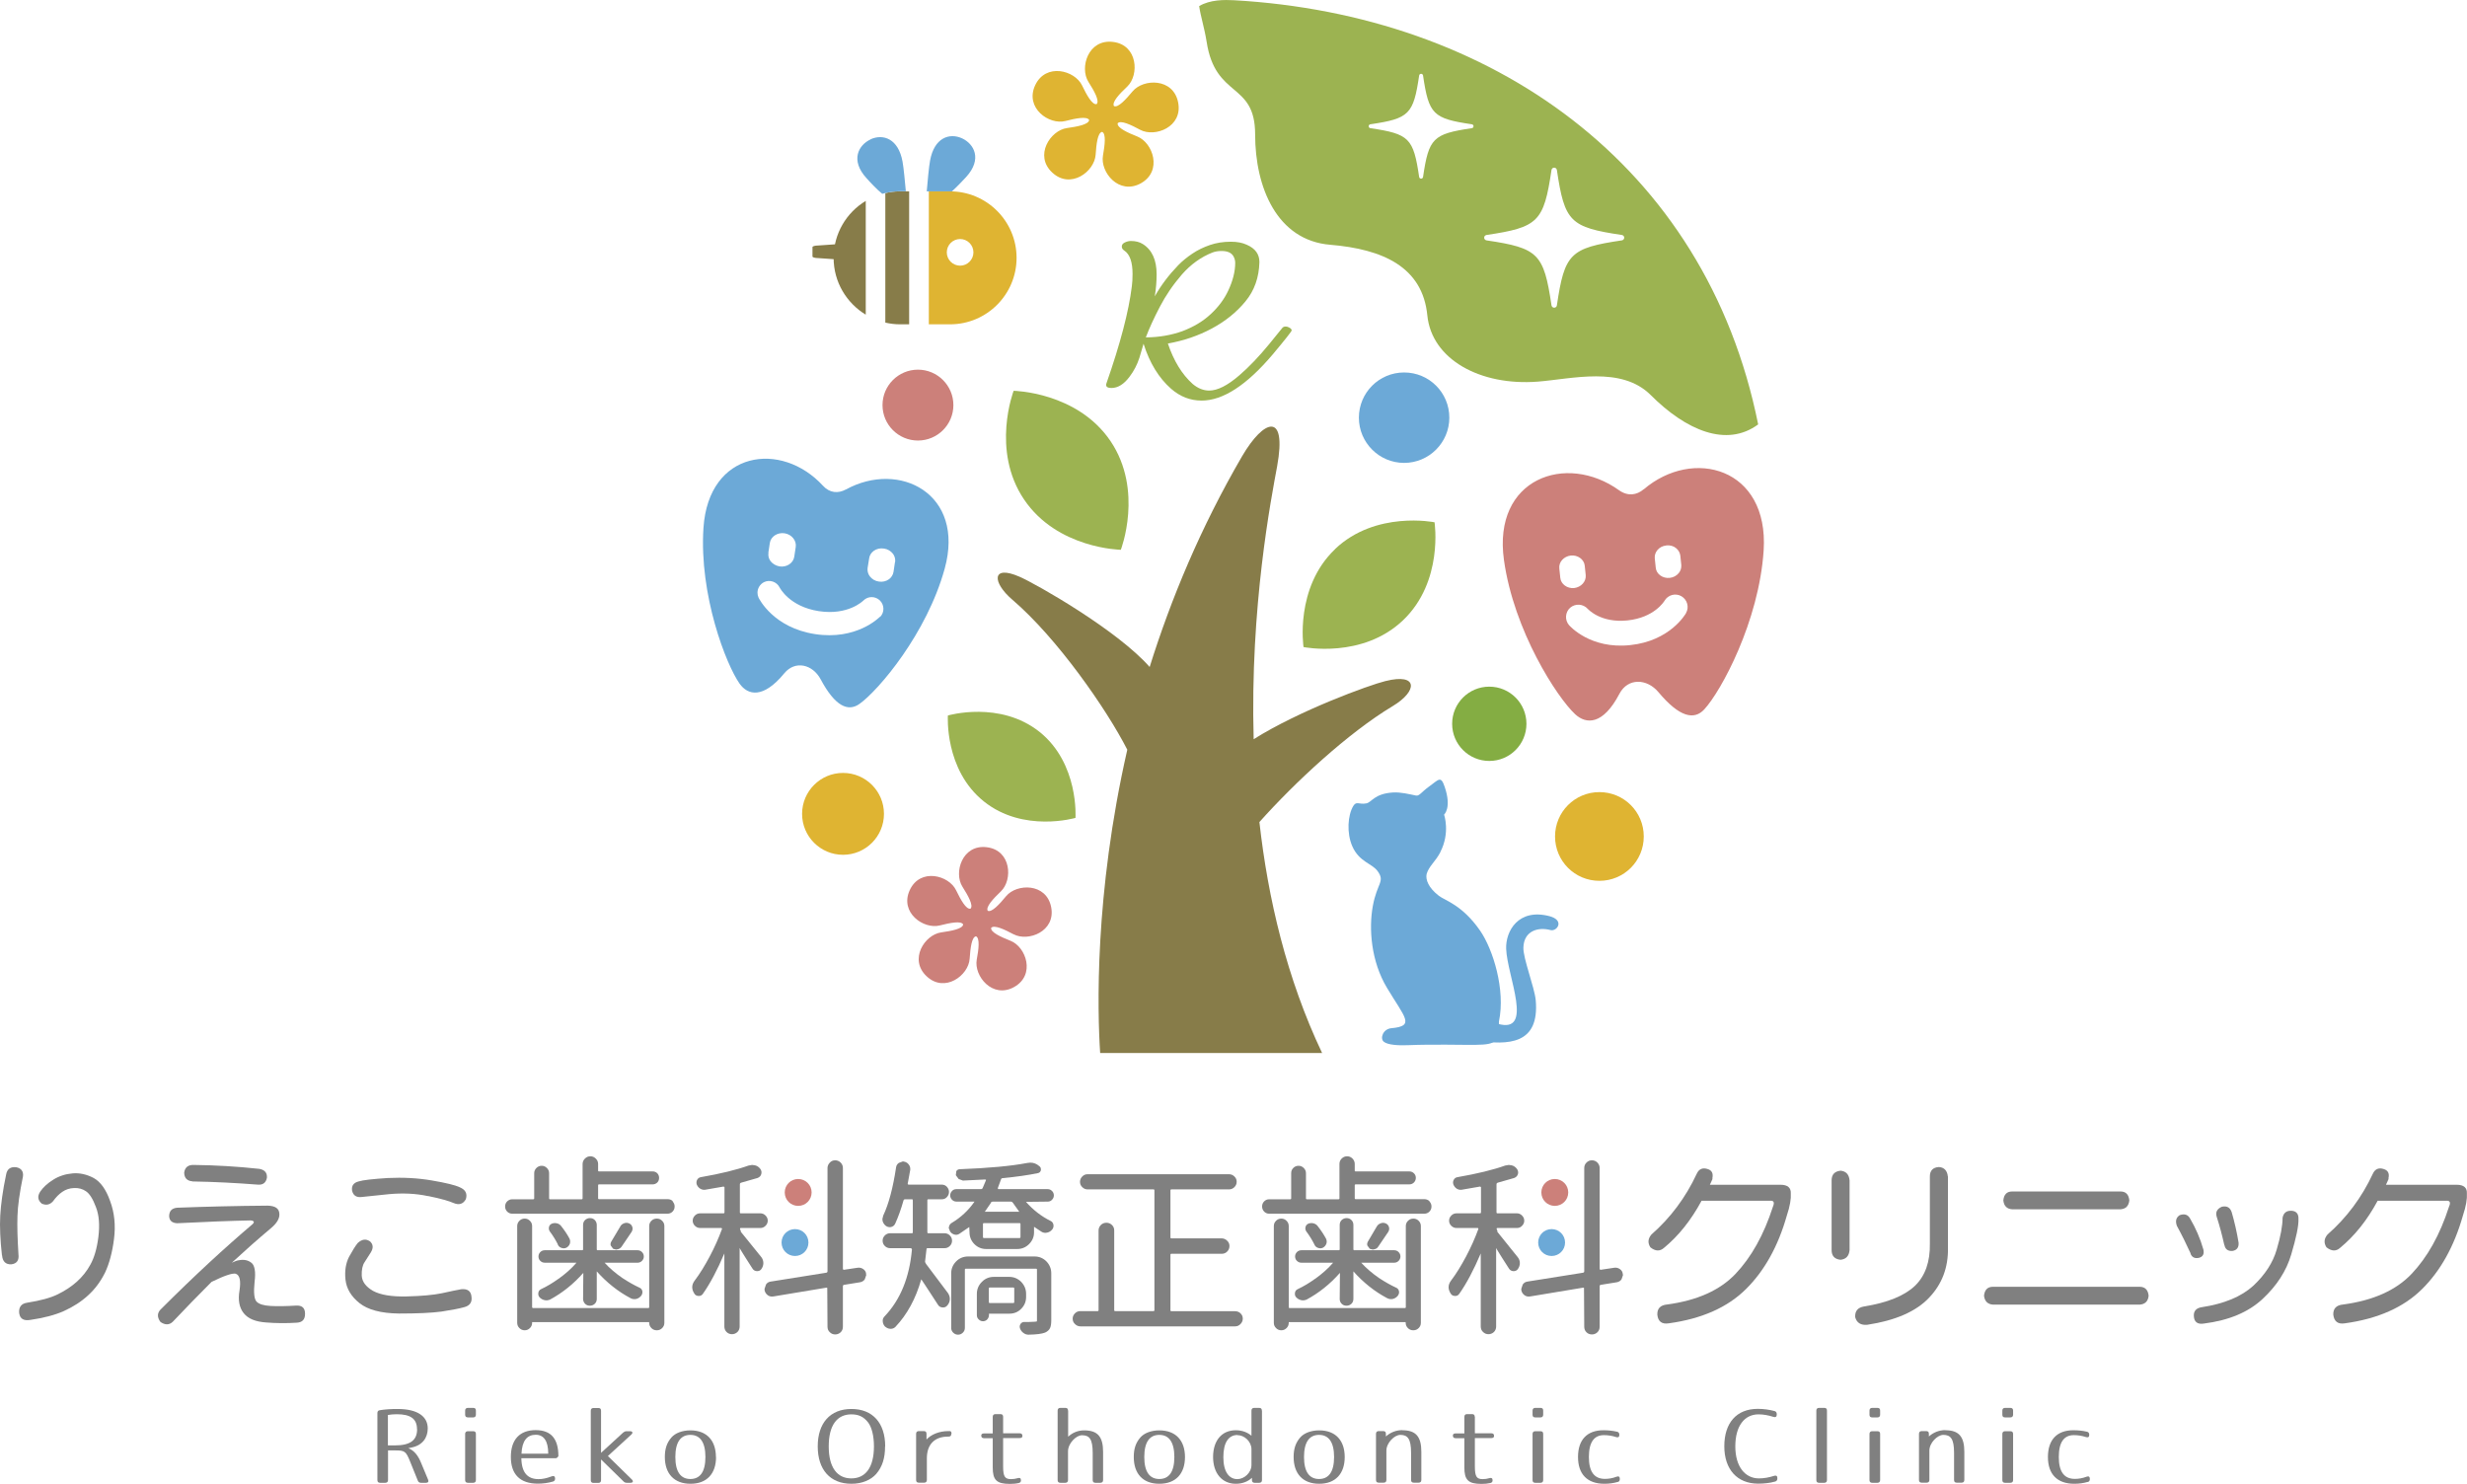 <?xml version="1.0" encoding="UTF-8"?><svg id="_レイヤー_2" xmlns="http://www.w3.org/2000/svg" viewBox="0 0 201.86 121.42"><defs><style>.cls-1{fill:#877c49;}.cls-2{fill:#84ad43;}.cls-3{fill:#9cb351;}.cls-4{fill:#cc807a;}.cls-5{fill:#dfb432;}.cls-6{fill:#6ca9d7;}.cls-7{fill:gray;}</style></defs><g id="_レイヤー_1-2"><g><g><path class="cls-7" d="m31.03,115.41c.45-.08.96-.11,1.5-.11,1.65,0,2.47.62,2.47,1.59,0,.75-.42,1.38-1.31,1.56l-.28.06c.5.19.81.64,1.02,1.14l.6,1.44c.06.15,0,.25-.17.25h-.41c-.13,0-.21-.05-.26-.17l-.63-1.56c-.35-.87-.45-.92-1.25-.92h-.56v2.43c0,.14-.08.22-.22.22h-.43c-.15,0-.22-.08-.22-.22v-5.48c0-.13.06-.22.17-.23Zm3.09,1.54c0-.86-.55-1.22-1.65-1.22-.25,0-.48.02-.73.06v2.49h.56c1.26,0,1.83-.41,1.83-1.33Z"/><path class="cls-7" d="m38.94,115.43v.34c0,.14-.08.22-.22.22h-.43c-.15,0-.23-.07-.23-.22v-.34c0-.14.08-.22.23-.22h.43c.15,0,.22.07.22.22Zm0,1.91v3.78c0,.14-.08.22-.22.22h-.43c-.15,0-.23-.08-.23-.22v-3.78c0-.14.08-.22.23-.22h.43c.15,0,.22.07.22.22Z"/><path class="cls-7" d="m45.24,121.24c-.41.12-.83.17-1.23.17-1.46,0-2.21-.76-2.21-2.19s.74-2.19,2.03-2.19,1.86.74,1.86,2.13c0,0-.09.17-.22.17h-2.81c.02,1.18.51,1.71,1.41,1.71.32,0,.66-.07,1.08-.23.16-.06.27,0,.27.17v.02c0,.13-.06.21-.18.24Zm-1.4-3.83c-.71,0-1.12.48-1.17,1.55h2.19c0-1.06-.38-1.55-1.02-1.55Z"/><path class="cls-7" d="m49.18,115.43v3.46l1.81-1.66c.09-.07.16-.11.29-.11h.27c.21,0,.26.13.11.27l-1.92,1.76,1.96,1.92c.15.14.09.27-.11.27h-.29c-.12,0-.2-.03-.28-.11l-1.84-1.8v1.7c0,.14-.08.22-.22.22h-.4c-.15,0-.22-.08-.22-.22v-5.69c0-.14.08-.22.22-.22h.4c.15,0,.22.07.22.22Z"/><path class="cls-7" d="m58.59,119.23c0,1.36-.75,2.19-2.09,2.19s-2.1-.83-2.1-2.19c0-.67.16-1.17.55-1.61.3-.34.86-.57,1.54-.57,1.34,0,2.09.83,2.09,2.19Zm-3.33,0c0,1.23.45,1.8,1.23,1.8s1.23-.57,1.23-1.8-.45-1.81-1.23-1.81-1.23.57-1.23,1.81Z"/><path class="cls-7" d="m72.42,118.36c0,.96-.22,1.66-.72,2.25-.44.5-1.16.81-2.03.81-1.75,0-2.76-1.16-2.76-3.06s1.01-3.06,2.76-3.06,2.76,1.16,2.76,3.06Zm-4.61,0c0,1.74.7,2.62,1.85,2.62s1.85-.88,1.85-2.62c0-.86-.18-1.56-.47-1.95-.38-.49-.8-.67-1.38-.67-1.16,0-1.85.88-1.85,2.62Z"/><path class="cls-7" d="m77.84,117.34h0c0,.15-.08.22-.22.22h-.05c-1.07,0-1.73.61-1.73,1.78v1.77c0,.14-.08.22-.22.22h-.44c-.15,0-.22-.08-.22-.22v-3.78c0-.14.08-.22.22-.22h.41c.15,0,.22.07.22.22v.47c.37-.41,1.04-.69,1.77-.69h.14c.08,0,.14.07.14.22Z"/><path class="cls-7" d="m82.08,115.93v1.36h1.35c.15,0,.23.07.23.22,0,.11-.08.17-.23.17h-1.35v2.33c0,.86.17,1.03.66,1.03.19,0,.35-.03.54-.08.16-.05.26,0,.26.18,0,.12-.06.19-.19.22-.21.05-.47.07-.72.07-1.1,0-1.4-.33-1.4-1.35v-2.39h-.72c-.15,0-.22-.08-.22-.22,0-.11.08-.17.22-.17h.72v-1.36c0-.14.08-.22.22-.22h.41c.15,0,.22.08.22.22Z"/><path class="cls-7" d="m87.4,115.43v2.14c.34-.32.79-.52,1.31-.52,1.11,0,1.55.52,1.55,1.77v2.3c0,.14-.08.22-.23.22h-.4c-.15,0-.22-.08-.22-.22v-2.2c0-1.17-.27-1.47-.88-1.47-.48,0-1.14.67-1.14,1.31v2.36c0,.14-.08.22-.22.22h-.41c-.15,0-.22-.08-.22-.22v-5.69c0-.14.08-.22.22-.22h.41c.15,0,.22.07.22.22Z"/><path class="cls-7" d="m96.96,119.23c0,1.36-.75,2.19-2.1,2.19s-2.09-.83-2.09-2.19c0-.67.16-1.17.55-1.61.3-.34.86-.57,1.54-.57,1.35,0,2.1.83,2.1,2.19Zm-3.33,0c0,1.23.45,1.8,1.23,1.8s1.23-.57,1.23-1.8-.45-1.81-1.23-1.81-1.23.57-1.23,1.81Z"/><path class="cls-7" d="m103.26,115.43v5.69c0,.14-.08.22-.22.22h-.38c-.15,0-.22-.08-.22-.22v-.19c-.32.31-.79.49-1.32.49-1.13,0-1.86-.87-1.86-2.19s.69-2.19,1.86-2.19c.52,0,.97.18,1.28.45v-2.06c0-.14.08-.22.22-.22h.41c.15,0,.22.07.22.22Zm-2.01,2c-.71,0-1.15.6-1.15,1.81s.47,1.8,1.15,1.8c.55,0,1.15-.52,1.15-1.16v-1.28c0-.64-.58-1.16-1.15-1.16Z"/><path class="cls-7" d="m110.03,119.23c0,1.36-.75,2.19-2.09,2.19s-2.09-.83-2.09-2.19c0-.67.16-1.17.55-1.61.3-.34.86-.57,1.54-.57,1.35,0,2.09.83,2.09,2.19Zm-3.33,0c0,1.23.45,1.8,1.23,1.8s1.23-.57,1.23-1.8-.45-1.81-1.23-1.81-1.23.57-1.23,1.81Z"/><path class="cls-7" d="m114.75,117.04c1.11,0,1.55.53,1.55,1.77v2.3c0,.14-.08.22-.22.22h-.4c-.15,0-.22-.08-.22-.22v-2.22c0-1.15-.28-1.47-.88-1.47-.48,0-1.14.65-1.14,1.29v2.4c0,.14-.08.22-.22.22h-.41c-.15,0-.22-.08-.22-.22v-3.78c0-.14.08-.22.22-.22h.37c.15,0,.22.07.22.22v.22c.35-.32.82-.52,1.35-.52Z"/><path class="cls-7" d="m120.68,115.93v1.36h1.35c.15,0,.22.07.22.22,0,.11-.08.17-.22.17h-1.35v2.33c0,.86.17,1.03.65,1.03.19,0,.36-.03.54-.08.16-.05.26,0,.26.18,0,.12-.06.19-.19.22-.22.05-.47.07-.72.07-1.09,0-1.4-.33-1.4-1.35v-2.39h-.72c-.15,0-.22-.08-.22-.22,0-.11.08-.17.22-.17h.72v-1.36c0-.14.08-.22.22-.22h.41c.15,0,.22.08.22.22Z"/><path class="cls-7" d="m126.27,115.43v.34c0,.14-.08.22-.22.22h-.43c-.15,0-.22-.07-.22-.22v-.34c0-.14.08-.22.22-.22h.43c.15,0,.22.07.22.22Zm0,1.91v3.78c0,.14-.08.22-.22.22h-.43c-.15,0-.22-.08-.22-.22v-3.78c0-.14.08-.22.22-.22h.43c.15,0,.22.07.22.22Z"/><path class="cls-7" d="m132.37,121.27c-.34.1-.72.15-1.09.15-1.41,0-2.16-.79-2.16-2.19s.73-2.19,2.08-2.19c.39,0,.77.04,1.11.12.13.02.19.12.19.24v.03c0,.17-.1.22-.26.17-.34-.11-.66-.16-1-.16-.8,0-1.23.57-1.23,1.79s.45,1.79,1.31,1.79c.32,0,.62-.05.96-.18.16-.06.26,0,.26.17v.03c0,.13-.06.21-.18.24Z"/><path class="cls-7" d="m145.24,121.24c-.42.12-.9.17-1.38.17-1.71,0-2.77-1.16-2.77-3.06s.99-3.06,2.74-3.06c.48,0,.96.07,1.37.18.12.03.18.12.18.24v.06c0,.17-.1.23-.26.18-.44-.14-.84-.21-1.23-.21-1.15,0-1.9.95-1.9,2.62s.81,2.62,1.93,2.62c.41,0,.81-.07,1.25-.21.15-.05.26,0,.26.17v.05c0,.13-.06.22-.19.25Z"/><path class="cls-7" d="m149.49,115.43v5.69c0,.14-.08.22-.22.22h-.43c-.15,0-.22-.08-.22-.22v-5.69c0-.14.08-.22.22-.22h.43c.15,0,.22.07.22.22Z"/><path class="cls-7" d="m153.84,115.43v.34c0,.14-.08.22-.22.22h-.43c-.15,0-.22-.07-.22-.22v-.34c0-.14.08-.22.22-.22h.43c.15,0,.22.07.22.22Zm0,1.91v3.78c0,.14-.08.22-.22.22h-.43c-.15,0-.22-.08-.22-.22v-3.78c0-.14.08-.22.22-.22h.43c.15,0,.22.07.22.22Z"/><path class="cls-7" d="m159.18,117.04c1.11,0,1.55.53,1.55,1.77v2.3c0,.14-.08.22-.22.22h-.4c-.15,0-.22-.08-.22-.22v-2.22c0-1.15-.28-1.47-.88-1.47-.48,0-1.14.65-1.14,1.29v2.4c0,.14-.08.22-.22.22h-.41c-.15,0-.22-.08-.22-.22v-3.78c0-.14.08-.22.22-.22h.37c.15,0,.22.07.22.22v.22c.35-.32.82-.52,1.35-.52Z"/><path class="cls-7" d="m164.72,115.43v.34c0,.14-.08.22-.23.22h-.43c-.15,0-.22-.07-.22-.22v-.34c0-.14.08-.22.22-.22h.43c.15,0,.23.07.23.22Zm0,1.91v3.78c0,.14-.08.22-.23.22h-.43c-.15,0-.22-.08-.22-.22v-3.78c0-.14.08-.22.22-.22h.43c.15,0,.23.07.23.22Z"/><path class="cls-7" d="m170.82,121.27c-.34.1-.72.15-1.09.15-1.41,0-2.16-.79-2.16-2.19s.73-2.19,2.08-2.19c.39,0,.78.04,1.11.12.13.02.19.12.19.24v.03c0,.17-.1.22-.26.17-.35-.11-.65-.16-1-.16-.8,0-1.23.57-1.23,1.79s.45,1.79,1.31,1.79c.32,0,.62-.05.97-.18.16-.06.26,0,.26.17v.03c0,.13-.06.21-.18.24Z"/></g><g><path class="cls-7" d="m.16,102.73c-.14-1.25-.19-2.34-.14-3.25.05-.9.2-2.03.48-3.36.08-.46.36-.66.84-.6.4.08.59.34.54.74-.28,1.36-.43,2.45-.45,3.25-.03.81,0,1.84.08,3.13.06.48-.12.76-.57.82-.46.03-.73-.22-.77-.73Zm1.41,4.74c-.05-.51.17-.8.67-.87,1.07-.17,1.89-.39,2.48-.68.57-.28,1.1-.62,1.55-1.02.45-.4.84-.88,1.13-1.42.31-.56.53-1.3.65-2.26.12-.96.06-1.78-.2-2.44-.25-.68-.53-1.11-.82-1.3-.28-.19-.6-.28-.97-.26-.37.01-.68.12-.96.31-.28.19-.53.45-.76.77-.26.29-.57.36-.93.19-.32-.28-.37-.6-.11-.99.25-.36.6-.68,1.07-.97.46-.29.99-.46,1.58-.51.57-.05,1.14.08,1.7.37.57.31,1.02.93,1.36,1.89.36.96.46,2,.32,3.1-.14,1.11-.39,2.03-.73,2.75-.36.73-.82,1.35-1.38,1.86-.57.53-1.22.94-1.98,1.29-.76.34-1.67.57-2.75.73-.54.09-.84-.08-.91-.51Z"/><path class="cls-7" d="m13.2,107.1c2.72-2.72,5.21-5.01,7.46-6.92.18-.17.14-.28-.15-.31-1.6.03-3.61.11-6.01.23-.43-.02-.65-.22-.66-.6.02-.42.23-.63.66-.67,2.38-.09,4.86-.15,7.4-.17.63.02.94.23.96.67.03.39-.22.79-.73,1.21-1.05.88-2.1,1.81-3.16,2.79.25-.11.43-.19.57-.2.39-.08.73-.02,1.01.19.29.2.39.74.28,1.59-.09.87-.03,1.41.17,1.61.2.2.57.32,1.15.35.56.03,1.25.02,2.07-.03.5-.03.74.19.74.67s-.23.71-.7.73c-.8.05-1.64.05-2.49-.02-.87-.06-1.47-.31-1.83-.76-.36-.45-.48-1.07-.34-1.87.12-.79.02-1.25-.32-1.36-.26-.06-.91.15-1.97.67-1.05,1.05-2.11,2.14-3.17,3.26-.29.28-.63.28-1.01.02-.29-.39-.28-.76.06-1.07Zm2.55-10.43c-.43-.03-.67-.26-.68-.71.06-.43.32-.65.8-.63,1.73.02,3.51.12,5.35.32.45.08.65.33.62.73-.08.42-.34.6-.76.56-1.8-.14-3.57-.23-5.34-.26Z"/><path class="cls-7" d="m30.25,101.56c.29.25.32.56.09.93-.17.26-.34.54-.51.8-.17.25-.25.63-.23,1.11.03.49.34.9.93,1.24.59.32,1.5.48,2.74.45,1.24-.03,2.2-.12,2.88-.26.66-.15,1.21-.26,1.59-.33.53-.05.8.16.84.62.06.45-.14.73-.6.85-.42.12-1.04.23-1.86.36-.84.11-1.98.16-3.47.16-1.49-.02-2.55-.31-3.23-.85-.68-.54-1.07-1.18-1.15-1.92-.08-.73.03-1.36.29-1.87.28-.51.51-.88.71-1.13.34-.31.66-.36.98-.15Zm4.77-3.68c-1.02-.22-2.09-.26-3.19-.16-1.1.11-1.84.19-2.21.23-.45.06-.71-.11-.81-.51-.06-.4.11-.65.53-.76.34-.11,1.15-.2,2.38-.28,1.25-.06,2.46,0,3.62.2,1.18.2,1.92.39,2.24.54.5.2.68.52.54.99-.22.4-.56.51-1.02.31-.36-.16-1.05-.36-2.09-.57Z"/><path class="cls-7" d="m55.06,98.3c-.11-.11-.26-.17-.42-.17h-5.61c-.07,0-.09-.02-.09-.09v-1.03c0-.07.02-.09.09-.09h4.37c.15,0,.27-.05.38-.15.1-.1.15-.23.15-.38s-.05-.28-.15-.38c-.1-.1-.23-.15-.38-.15h-4.4s-.06-.01-.06-.06v-.55c0-.17-.06-.31-.19-.44-.12-.12-.27-.19-.44-.19s-.32.06-.45.19c-.12.12-.19.27-.19.44v2.8c0,.07-.02.09-.09.09h-2.56c-.07,0-.09-.02-.09-.09v-2.04c0-.17-.06-.31-.18-.43-.12-.12-.26-.18-.43-.18s-.31.06-.43.18-.18.26-.18.43v2.04c0,.07-.02.09-.09.09h-1.71c-.16,0-.29.06-.41.17-.11.11-.17.25-.17.42s.06.3.17.42c.11.11.25.17.41.17h12.7c.17,0,.31-.06.42-.17.11-.11.17-.25.17-.42s-.06-.3-.17-.42Zm-1.32,1.42c-.17,0-.32.06-.44.18-.12.12-.18.26-.18.43v6.62c0,.07-.02.09-.09.09h-9.4c-.06,0-.09-.02-.09-.09v-6.62c0-.17-.06-.31-.18-.43-.12-.12-.26-.18-.43-.18s-.31.06-.43.18c-.12.12-.18.26-.18.43v7.92c0,.17.06.31.18.43.12.12.26.18.43.18s.31-.06.43-.18c.12-.12.18-.26.18-.43v-.06h9.57s.01.06.01.06c0,.17.06.31.18.43.12.12.26.18.44.18s.32-.06.44-.18c.12-.12.18-.26.18-.43v-7.92c0-.17-.06-.31-.18-.43-.12-.12-.26-.18-.44-.18Zm-8.05,4.93c-.47.34-.94.62-1.41.84-.13.06-.21.16-.23.3-.02.13,0,.25.09.36.11.12.24.2.4.24s.31.02.46-.04c1.02-.55,1.93-1.28,2.73-2.19l-.02,2.13c0,.16.06.29.16.4.11.11.24.16.4.16s.29-.06.4-.16c.11-.11.16-.24.16-.4v-2.25c.81.91,1.75,1.66,2.78,2.2.16.08.32.09.47.05.15-.04.28-.13.38-.25.09-.12.12-.24.1-.38-.03-.14-.11-.24-.24-.29-.45-.21-.91-.47-1.38-.78-.57-.39-1.06-.81-1.47-1.26h2.7c.14,0,.26-.05.36-.15.1-.1.15-.22.15-.36s-.05-.26-.15-.36c-.1-.1-.22-.15-.36-.15h-3.25c-.07,0-.09-.02-.09-.09v-1.98c0-.16-.06-.29-.16-.4-.11-.11-.24-.16-.4-.16s-.29.06-.4.16c-.11.11-.16.24-.16.4v1.98c0,.07-.02.09-.09.09h-3.04c-.15,0-.27.05-.37.15-.1.1-.15.22-.15.36s.05.27.15.36c.1.1.22.15.37.15h2.59c-.4.47-.9.91-1.47,1.32Zm-.05-2.8c.07.14.17.23.31.27.14.05.27.04.4-.02.14-.08.23-.19.28-.33.04-.14.03-.28-.03-.41-.19-.36-.43-.71-.7-1.05-.09-.11-.21-.18-.36-.21-.14-.03-.28-.01-.4.04-.12.06-.2.15-.22.28-.03.12,0,.24.06.34h0c.27.36.49.72.67,1.08Zm4.79.4l.12-.02c.13-.03.24-.11.31-.21,0,0,.82-1.21.82-1.21.05-.08.08-.17.08-.26,0-.04,0-.09-.02-.14-.04-.14-.13-.24-.27-.3-.14-.06-.28-.06-.42,0-.14.05-.25.15-.31.28l-.71,1.19c-.07.11-.09.22-.06.34l.2.27s.26.07.26.07Z"/><path class="cls-7" d="m75.76,103.39c-.06-.07-.08-.14-.06-.22,0,0,.11-.94.11-.94,0-.07.04-.09.1-.09h1.38c.17,0,.31-.06.43-.18.12-.12.18-.26.18-.43s-.06-.31-.18-.43c-.12-.12-.26-.18-.43-.18h-1.32c-.06,0-.09-.02-.09-.09v-2.6c0-.07.02-.09.09-.09h1.09c.17,0,.31-.06.42-.18.11-.12.17-.26.17-.42s-.06-.3-.17-.42c-.11-.12-.26-.18-.42-.18h-2.73c-.05-.03-.06-.04-.06-.06,0,0,.21-1.15.21-1.15,0-.03,0-.06,0-.09,0-.12-.04-.24-.12-.34-.09-.13-.22-.21-.38-.24,0,0-.1-.02-.1-.02l-.33.12c-.13.09-.21.21-.23.37-.25,1.67-.6,2.99-1.05,3.94,0,0-.07.28-.07.28l.02.18c.05.16.14.29.27.39.13.09.27.12.42.09.16-.04.27-.13.34-.28.25-.55.48-1.19.68-1.9.02-.06.06-.09.14-.09h.53c.07,0,.09.02.09.09v2.6c0,.07-.02.09-.09.09h-1.77c-.17,0-.31.06-.43.18-.12.12-.18.26-.18.43s.06.31.18.43c.12.12.26.18.43.18h1.72s.07.09.07.09c-.2,2.3-.95,4.14-2.24,5.49-.11.11-.17.25-.15.41.01.16.07.3.18.42.13.11.27.18.43.19.16.01.31-.04.42-.15.97-1.02,1.68-2.33,2.12-3.9.02,0,1.36,2.07,1.36,2.07.08.14.21.22.37.23.17.02.31-.04.41-.17.13-.15.2-.33.2-.52,0-.17-.05-.33-.15-.48,0,0-1.82-2.42-1.82-2.42Zm10.22-3.47c-.77-.38-1.45-.91-2.03-1.57l1.78-.02c.14,0,.26-.05.35-.15.1-.1.15-.22.15-.36s-.05-.26-.15-.36c-.1-.1-.22-.15-.35-.15h-4.05s-.04-.07-.04-.07l.26-.71c.02-.08.07-.12.14-.12,1.15-.11,2.12-.25,2.88-.41.13-.02.22-.11.25-.24,0-.03,0-.06,0-.08,0-.1-.04-.19-.13-.25-.21-.19-.46-.29-.74-.29l-.26.03c-1.3.25-3.15.42-5.51.51-.12,0-.22.06-.28.16l-.04.33s.23.31.23.31l.35.13s1.83-.09,1.83-.09c.04.02.06.03.06.04,0,0,0,0,0,.01,0,0-.27.64-.27.64-.03.07-.08.1-.15.1h-2.01c-.14,0-.26.05-.35.15-.1.1-.15.22-.15.36s.05.26.15.36c.1.1.22.15.36.15h1.48c-.5.73-1.13,1.3-1.86,1.74-.13.07-.2.18-.23.32,0,0-.02.1-.02.1l.11.28c.07.12.19.2.33.25.15.05.29.03.42-.05,0,0,.82-.56.82-.56l.02.43c0,.38.14.71.4.97.27.27.6.4.97.4h2.53c.38,0,.71-.14.97-.4.27-.27.41-.59.41-.97v-.45s.6.4.6.4c.14.09.3.12.46.08.16-.03.3-.11.42-.25.09-.11.13-.23.11-.38-.02-.15-.1-.26-.23-.33Zm-4.92-1.48c.04-.07.1-.11.18-.11h1.46c.07,0,.13.03.18.1h0s.52.73.52.73h-2.82s.49-.71.49-.71Zm2.44,2.78c0,.07-.02.09-.09.09h-2.89c-.07,0-.09-.02-.09-.09v-1.04c0-.07.02-.09.09-.09h2.89c.07,0,.09.02.09.09v1.04Zm1.14,1.6h-5.43c-.38,0-.71.14-.97.4-.27.27-.41.6-.41.98v4.46c0,.15.05.28.16.39.11.11.24.17.4.17s.29-.06.4-.17c.11-.11.16-.24.16-.39v-4.75c0-.07.02-.09.09-.09h5.72c.07,0,.09.02.09.09v4.13c0,.07-.01.09-.02.1l-.16.02s-.48.02-.48.02h-.38c-.13,0-.24.06-.31.17-.07.11-.08.23-.04.35.05.15.15.28.27.37.13.1.27.15.42.15.66-.01,1.1-.07,1.36-.17.2-.09.33-.21.41-.37.07-.15.1-.37.1-.64v-3.84c0-.38-.14-.71-.4-.98-.27-.27-.6-.4-.97-.4Zm-.68,3.3v-.24c0-.38-.14-.71-.4-.98-.27-.27-.6-.41-.97-.41h-1.28c-.38,0-.71.14-.97.41-.27.27-.41.6-.41.98v1.74c0,.14.05.26.15.35.1.1.22.15.35.15s.26-.05.35-.15c.09-.1.14-.22.14-.35v-.12h1.67c.38,0,.71-.13.97-.4.27-.27.4-.6.4-.98Zm-.97.42c0,.07-.02.09-.09.09h-1.9c-.07,0-.09-.02-.09-.09v-1.09c0-.07.02-.09.09-.09h1.9c.07,0,.09.02.09.09v1.09Z"/><path class="cls-7" d="m101.51,107.48c-.12-.12-.27-.18-.45-.18h-5.2c-.06,0-.09-.02-.09-.09v-4.52c0-.07.02-.09.09-.09h4.11c.17,0,.32-.06.44-.18.12-.12.19-.27.19-.45s-.06-.32-.19-.44c-.12-.12-.27-.19-.44-.19h-4.11c-.06,0-.09-.02-.09-.09v-3.83c0-.06.02-.09.09-.09h4.7c.17,0,.32-.06.44-.18.12-.12.19-.26.19-.44s-.06-.32-.19-.44c-.12-.12-.27-.18-.44-.18h-11.57c-.17,0-.31.06-.43.18-.12.12-.19.27-.19.44s.06.32.19.44c.12.12.27.18.43.18h5.38c.07,0,.09.02.09.09v9.78c0,.07-.02.09-.09.09h-3.11c-.07,0-.09-.02-.09-.09v-6.51c0-.18-.06-.33-.19-.45-.12-.12-.28-.18-.45-.18s-.33.06-.45.18c-.12.12-.19.28-.19.45v6.51c0,.07-.02.09-.09.09h-1.39c-.18,0-.33.06-.45.18-.12.12-.19.27-.19.44s.06.32.19.44c.12.12.27.19.45.19h12.64c.18,0,.33-.06.45-.19.12-.12.19-.27.19-.44s-.06-.32-.19-.44Z"/><path class="cls-7" d="m116.97,98.3c-.11-.11-.26-.17-.42-.17h-5.61c-.07,0-.09-.02-.09-.09v-1.03c0-.07.02-.09.09-.09h4.37c.15,0,.28-.05.38-.15.1-.1.16-.23.16-.38s-.05-.28-.16-.38c-.1-.1-.23-.15-.38-.15h-4.4s-.06-.01-.06-.06v-.55c0-.17-.06-.31-.18-.44-.12-.12-.27-.19-.44-.19s-.32.06-.45.19c-.12.12-.18.27-.18.44v2.8c0,.07-.02.09-.09.09h-2.56c-.07,0-.09-.02-.09-.09v-2.04c0-.17-.06-.31-.18-.43-.12-.12-.26-.18-.43-.18s-.31.06-.43.18c-.12.12-.17.26-.17.43v2.04c0,.07-.02.09-.09.09h-1.71c-.16,0-.3.06-.41.17-.11.11-.17.25-.17.42s.06.3.17.42c.11.11.25.17.41.17h12.69c.17,0,.31-.06.42-.17.11-.11.17-.25.17-.42s-.06-.3-.17-.42Zm-1.32,1.42c-.17,0-.32.06-.44.18-.12.12-.18.26-.18.43v6.62c0,.07-.02.09-.09.09h-9.4c-.07,0-.09-.02-.09-.09v-6.62c0-.17-.06-.31-.18-.43-.12-.12-.26-.18-.43-.18s-.31.06-.43.18c-.12.12-.18.26-.18.43v7.92c0,.17.06.31.18.43.12.12.26.18.43.18s.31-.06.43-.18c.12-.12.18-.26.18-.43v-.06h9.56s.01.06.01.06c0,.17.06.31.18.43.12.12.26.18.44.18s.32-.06.44-.18c.12-.12.18-.26.18-.43v-7.92c0-.17-.06-.31-.18-.43-.12-.12-.26-.18-.44-.18Zm-8.05,4.93c-.47.34-.94.62-1.41.84-.13.06-.21.16-.23.3-.02.13,0,.26.09.36.11.12.24.2.4.24.15.04.31.02.46-.04,1.02-.55,1.93-1.28,2.73-2.19l-.02,2.13c0,.16.05.29.16.4.11.11.24.16.4.16s.29-.06.4-.16c.11-.11.16-.24.16-.4v-2.25c.81.91,1.75,1.66,2.78,2.2.16.08.31.09.47.05.15-.04.28-.13.38-.25.09-.12.13-.24.1-.38-.03-.14-.11-.24-.24-.29-.45-.21-.91-.47-1.38-.78-.57-.39-1.06-.81-1.47-1.26h2.7c.14,0,.26-.05.36-.15.1-.1.15-.22.15-.36s-.05-.26-.15-.36c-.1-.1-.22-.15-.36-.15h-3.25c-.07,0-.09-.02-.09-.09v-1.98c0-.16-.05-.29-.16-.4-.11-.11-.24-.16-.4-.16s-.29.06-.4.16c-.11.11-.16.24-.16.4v1.98c0,.07-.02.09-.09.09h-3.04c-.15,0-.27.05-.37.15-.1.1-.15.22-.15.36s.05.27.15.36c.1.1.22.15.37.15h2.59c-.4.47-.9.91-1.47,1.32Zm-.05-2.8c.07.14.17.23.31.27.14.05.27.04.39-.02.14-.08.23-.19.28-.33.05-.14.03-.28-.03-.41-.19-.35-.43-.71-.7-1.05-.09-.11-.21-.18-.36-.21-.14-.03-.28-.01-.4.04-.12.06-.19.15-.22.28-.03.12,0,.24.06.34h0c.27.36.49.72.67,1.08Zm4.79.4l.12-.02c.14-.03.24-.1.31-.21,0,0,.82-1.21.82-1.21.08-.13.1-.26.06-.4-.04-.14-.13-.24-.27-.3-.14-.06-.28-.06-.42,0-.14.05-.25.15-.32.28l-.7,1.19c-.07.11-.09.22-.06.34l.2.27.26.07Z"/><path class="cls-7" d="m140.13,96.46c-.08.17-.14.34-.22.49h5.77c.6,0,.88.25.85.73.03.4-.06,1.01-.33,1.81-.71,2.51-1.84,4.52-3.34,6-1.5,1.49-3.61,2.43-6.31,2.8-.56.09-.88-.14-.94-.7-.02-.51.25-.79.8-.84,2.45-.33,4.32-1.16,5.6-2.51,1.28-1.35,2.31-3.17,3.06-5.5.15-.36.06-.51-.25-.48h-5.59c-.87,1.61-1.9,2.89-3.08,3.86-.33.29-.7.28-1.11-.05-.23-.36-.2-.71.09-1.05,1.55-1.36,2.8-3.02,3.71-4.98.18-.39.49-.51.9-.37.34.11.46.36.37.77Z"/><path class="cls-7" d="m151.34,96.59v5.71c-.05.48-.28.74-.74.79-.48-.05-.73-.31-.73-.79v-5.71c0-.48.25-.74.74-.79.45.05.68.31.73.79Zm8.05-.31v5.83c.03,1.61-.48,2.97-1.55,4.09-1.07,1.13-2.76,1.86-5.05,2.21-.54.05-.87-.17-.99-.62-.03-.5.2-.79.73-.88,1.93-.31,3.31-.88,4.16-1.69.84-.81,1.25-1.97,1.22-3.47v-5.48c0-.48.25-.74.74-.77.43.03.68.29.73.77Z"/><path class="cls-7" d="m175.08,106.76h-12.01c-.43-.03-.68-.28-.73-.73.05-.48.29-.73.73-.73h12.01c.43,0,.68.25.73.73-.04.45-.29.7-.73.73Zm-1.58-7.8h-8.85c-.45-.03-.68-.28-.73-.73.05-.48.28-.73.73-.73h8.85c.45,0,.68.25.73.73-.05.45-.28.7-.73.73Z"/><path class="cls-7" d="m179.25,102.58c-.34-.74-.71-1.5-1.13-2.27-.14-.4-.06-.68.23-.87.39-.14.68-.05.86.29.45.77.82,1.61,1.08,2.52.08.36-.03.59-.36.68-.35.08-.59-.05-.7-.36Zm8.82-2.82c.02.57-.19,1.53-.59,2.89-.4,1.36-1.19,2.57-2.35,3.65-1.16,1.08-2.75,1.75-4.8,2.01-.51.08-.79-.12-.82-.6-.03-.42.19-.67.65-.74,1.84-.28,3.24-.87,4.21-1.75.96-.9,1.61-1.89,1.92-2.97.32-1.08.48-1.95.48-2.6.08-.4.32-.59.73-.57.39.02.59.25.57.68Zm-6.07,2.12c-.17-.77-.37-1.53-.62-2.31-.12-.37.03-.65.42-.82.42-.09.68.06.81.46.23.79.42,1.63.56,2.48.03.39-.14.62-.51.68-.37.02-.59-.15-.65-.5Z"/><path class="cls-7" d="m195.45,96.46c-.08.17-.14.34-.22.49h5.77c.61,0,.88.25.85.73.03.4-.06,1.01-.33,1.81-.71,2.51-1.84,4.52-3.34,6-1.5,1.49-3.61,2.43-6.31,2.8-.56.09-.88-.14-.95-.7-.02-.51.25-.79.81-.84,2.45-.33,4.32-1.16,5.6-2.51,1.28-1.35,2.31-3.17,3.06-5.5.16-.36.06-.51-.25-.48h-5.59c-.87,1.61-1.9,2.89-3.08,3.86-.32.29-.69.28-1.11-.05-.23-.36-.2-.71.09-1.05,1.55-1.36,2.8-3.02,3.71-4.98.18-.39.5-.51.9-.37.34.11.47.36.37.77Z"/><g><path class="cls-7" d="m60.63,100.78l-.08-.21c0-.07.02-.08.07-.08h1.6c.16,0,.3-.06.42-.18.12-.12.18-.26.18-.42s-.06-.3-.18-.42c-.12-.12-.26-.18-.42-.18h-1.59c-.07,0-.09-.02-.09-.09v-2.28c0-.07.03-.11.11-.14,0,0,1.33-.38,1.33-.38.16-.06.27-.17.31-.32.01-.05.02-.1.02-.14,0-.1-.04-.21-.11-.3-.11-.14-.25-.24-.43-.28,0,0-.23-.03-.23-.03l-.29.05c-.98.35-2.29.67-3.9.95-.14.02-.24.1-.31.22-.06.12-.07.25-.03.38.06.14.15.26.28.34.13.08.27.11.41.09l1.5-.26c.07.02.08.04.08.06v2.04c0,.06-.02.09-.09.09h-1.9c-.17,0-.31.06-.43.18-.12.12-.18.26-.18.42s.06.31.18.42c.12.12.26.18.43.18h1.75s.04.07.04.07c-.27.74-.61,1.51-1.01,2.26-.4.75-.81,1.42-1.22,1.96-.14.18-.21.37-.21.55,0,.16.05.33.15.49.07.14.18.22.34.23.16.02.29-.04.38-.17.6-.85,1.19-1.97,1.76-3.31v5.98c0,.18.06.33.18.45.12.12.27.18.44.18s.32-.06.45-.18c.12-.12.18-.28.18-.45v-6.43c0,.07,1.05,1.69,1.05,1.69.08.13.2.2.35.21.15.01.28-.04.37-.16.11-.15.17-.32.17-.5s-.06-.34-.16-.48l-1.7-2.1Zm10.24,3.45c-.02-.16-.1-.29-.24-.38-.13-.09-.28-.13-.44-.11l-1.14.17c-.07-.02-.08-.04-.08-.06v-8.27c0-.17-.06-.31-.18-.44-.12-.12-.27-.19-.45-.19s-.32.06-.44.19c-.12.12-.19.27-.19.44v8.45c0,.07-.03.1-.1.12l-4.52.72c-.18.02-.32.1-.41.24,0,0-.12.35-.12.35v.11c.03.18.12.31.26.42.14.1.3.13.47.1l4.34-.72s.06.02.06.02l.02,3.18c0,.18.06.33.19.45.12.12.27.18.44.18s.32-.06.45-.18c.12-.12.18-.27.18-.45v-3.31c0-.07.03-.11.1-.12l1.3-.21c.17-.03.3-.11.39-.24,0,0,.12-.35.12-.35,0,0-.01-.09-.02-.1Z"/><path class="cls-4" d="m66.41,97.58c0,.61-.49,1.1-1.1,1.1s-1.1-.49-1.1-1.1.49-1.1,1.1-1.1,1.1.49,1.1,1.1Z"/><path class="cls-6" d="m66.15,101.68c0,.61-.49,1.1-1.1,1.1s-1.1-.49-1.1-1.1.49-1.1,1.1-1.1,1.1.49,1.1,1.1Z"/></g><g><path class="cls-7" d="m122.54,100.78l-.08-.21c0-.07.02-.08.07-.08h1.6c.16,0,.3-.06.41-.18.12-.12.18-.26.18-.42s-.06-.3-.18-.42c-.12-.12-.26-.18-.41-.18h-1.59c-.06,0-.09-.02-.09-.09v-2.28c0-.07.03-.11.11-.14,0,0,1.33-.38,1.33-.38.16-.06.27-.17.31-.32.02-.05.02-.1.02-.14,0-.1-.04-.21-.11-.3-.11-.14-.25-.24-.43-.28,0,0-.23-.03-.23-.03l-.29.05c-.98.35-2.29.67-3.9.95-.14.02-.25.1-.31.22-.07.12-.07.25-.03.38.06.14.15.26.27.34.13.08.27.11.41.09l1.5-.26c.07.02.08.04.08.06v2.04c0,.06-.02.09-.09.09h-1.91c-.17,0-.31.06-.43.18-.12.12-.18.26-.18.42s.06.31.18.42c.12.12.26.18.43.18h1.75s.04.07.04.07c-.27.74-.61,1.51-1.01,2.26-.4.75-.81,1.42-1.22,1.96-.14.18-.21.37-.21.55,0,.16.05.33.15.49.07.14.18.22.34.23.16.02.29-.04.38-.17.6-.85,1.19-1.97,1.76-3.31v5.98c0,.18.06.33.19.45.12.12.27.18.44.18s.32-.06.45-.18c.12-.12.18-.28.18-.45v-6.43c0,.07,1.05,1.69,1.05,1.69.08.13.2.2.35.21.15.01.28-.04.37-.16.11-.15.17-.32.17-.5s-.06-.34-.17-.48l-1.69-2.1Zm10.24,3.45c-.02-.16-.1-.29-.24-.38-.13-.09-.28-.13-.44-.11l-1.13.17c-.07-.02-.08-.04-.08-.06v-8.27c0-.17-.06-.31-.18-.44-.12-.12-.27-.19-.45-.19s-.32.06-.45.19c-.12.12-.18.27-.18.44v8.45c0,.07-.03.1-.1.12l-4.52.72c-.18.02-.31.1-.41.24,0,0-.12.35-.12.35v.11c.03.18.12.31.26.42.14.1.3.13.47.1l4.34-.72s.06.02.06.02l.02,3.18c0,.18.06.33.18.45.12.12.27.18.45.18s.32-.06.45-.18c.12-.12.18-.27.18-.45v-3.31c0-.07.03-.11.1-.12l1.3-.21c.17-.03.3-.11.39-.24,0,0,.12-.35.12-.35,0,0-.01-.09-.02-.1Z"/><path class="cls-4" d="m128.32,97.58c0,.61-.49,1.1-1.1,1.1s-1.1-.49-1.1-1.1.49-1.1,1.1-1.1,1.1.49,1.1,1.1Z"/><path class="cls-6" d="m128.06,101.68c0,.61-.49,1.1-1.1,1.1s-1.1-.49-1.1-1.1.49-1.1,1.1-1.1,1.1.49,1.1,1.1Z"/></g></g><g><path class="cls-3" d="m109.24,44.93c3.33-3.17,8.14-2.19,8.14-2.19,0,0,.75,4.85-2.58,8.02-3.33,3.17-8.14,2.19-8.14,2.19,0,0-.74-4.86,2.59-8.02Z"/><path class="cls-3" d="m85.06,59.89c3.24,2.6,2.94,7.04,2.94,7.04,0,0-4.26,1.25-7.5-1.35-3.24-2.6-2.94-7.03-2.94-7.03,0,0,4.26-1.25,7.51,1.35Z"/><path class="cls-3" d="m90.87,36.1c2.72,4.04.84,8.89.84,8.89,0,0-5.2-.08-7.92-4.12-2.72-4.03-.85-8.89-.85-8.89,0,0,5.2.08,7.93,4.12Z"/><path class="cls-6" d="m118.59,34.18c0,2.04-1.66,3.7-3.7,3.7s-3.7-1.66-3.7-3.7,1.65-3.7,3.7-3.7,3.7,1.65,3.7,3.7Z"/><path class="cls-4" d="m78.01,33.15c0,1.6-1.3,2.9-2.9,2.9s-2.9-1.3-2.9-2.9,1.3-2.9,2.9-2.9,2.9,1.3,2.9,2.9Z"/><path class="cls-5" d="m134.5,68.45c0,2.01-1.62,3.63-3.63,3.63s-3.63-1.62-3.63-3.63,1.62-3.63,3.63-3.63,3.63,1.62,3.63,3.63Z"/><path class="cls-5" d="m72.33,66.6c0,1.85-1.5,3.35-3.35,3.35s-3.35-1.5-3.35-3.35,1.5-3.35,3.35-3.35,3.35,1.5,3.35,3.35Z"/><path class="cls-2" d="m124.9,59.23c0,1.68-1.36,3.04-3.04,3.04s-3.04-1.36-3.04-3.04,1.36-3.04,3.04-3.04,3.04,1.36,3.04,3.04Z"/><path class="cls-4" d="m134.49,40.04c-.56.48-1.29.59-2.01.08-4.32-3.1-10.36-.99-9.42,5.71.81,5.8,4.35,11.25,5.83,12.62.9.83,2.27.9,3.62-1.68.69-1.31,2.25-1.26,3.2-.12,1.71,2.04,2.91,2.3,3.74,1.4,1.37-1.48,4.48-7.19,4.86-13.02.43-6.75-5.78-8.44-9.82-4.98Zm1.86,4.59c.29-.03.59.05.8.23.19.16.31.37.34.6,0,0,.08.77.08.77,0,.03,0,.06,0,.1,0,.2-.07.4-.21.57-.18.22-.45.36-.74.39-.57.06-1.09-.31-1.14-.83l-.08-.77c-.05-.52.37-1,.94-1.05Zm-8.68,2.66l-.08-.77c-.06-.52.36-.99.94-1.06.57-.06,1.09.32,1.14.83l.08.77c.05.52-.37.99-.94,1.06-.57.06-1.09-.32-1.14-.83Zm10.29,2.88c-.05.09-1.31,2.28-4.57,2.62-3.26.35-4.94-1.56-5.01-1.64-.36-.42-.31-1.06.1-1.42.42-.36,1.06-.32,1.43.09.05.05,1.08,1.18,3.26.95,2.19-.23,2.99-1.55,3.03-1.61.28-.48.9-.65,1.38-.37.48.28.65.89.38,1.37Z"/><path class="cls-6" d="m69.2,40.06c-.61.33-1.31.3-1.87-.32-3.39-3.68-9.35-2.89-9.77,3.46-.36,5.5,1.86,11.2,2.96,12.75.67.94,1.92,1.26,3.66-.86.89-1.07,2.31-.73,2.97.5,1.18,2.21,2.24,2.68,3.18,2.01,1.55-1.1,5.51-5.76,6.97-11.07,1.69-6.13-3.71-8.88-8.09-6.47Zm-6.33,5.17l.12-.8c.08-.52.62-.88,1.21-.79.58.09.99.6.91,1.12l-.12.8c-.08.52-.62.88-1.2.79-.3-.05-.57-.21-.74-.43-.15-.2-.21-.44-.17-.68Zm9.13,5.24c-.08.08-1.93,1.94-5.31,1.42-3.4-.52-4.57-2.88-4.62-2.98-.06-.13-.09-.27-.09-.41,0-.35.2-.69.53-.86.47-.23,1.04-.04,1.28.43.03.06.82,1.57,3.2,1.94,2.39.37,3.61-.82,3.66-.87.37-.37.97-.37,1.35,0,.37.37.38.97.02,1.34Zm1.23-4.47s-.12.8-.12.8c-.04.24-.17.45-.37.6-.23.17-.54.24-.83.19-.3-.04-.57-.2-.74-.43-.15-.2-.21-.44-.18-.68l.13-.8c.03-.24.17-.45.37-.6.23-.17.54-.24.84-.19.3.04.56.2.74.43.12.17.18.36.18.55,0,.04,0,.09-.01.13Z"/><path class="cls-3" d="m98.32,32.78c-.93,0-1.76-.32-2.5-.97-1-.88-1.75-2.1-2.25-3.68l-.34,1.15c-.18.56-.45,1.08-.8,1.54-.46.62-.96.93-1.49.93-.29,0-.43-.08-.43-.25,0-.04,0-.08.02-.12,1.14-3.26,1.83-5.9,2.08-7.94.04-.29.06-.63.06-1.02,0-.97-.22-1.61-.67-1.91-.14-.09-.21-.2-.21-.33,0-.15.08-.26.25-.34.17-.08.33-.12.5-.12.38,0,.7.08.97.25.76.48,1.13,1.31,1.13,2.48,0,.57-.05,1.17-.15,1.8.51-.91,1.15-1.75,1.92-2.55.34-.35.73-.66,1.16-.95.43-.29.91-.52,1.43-.7.52-.18,1.09-.27,1.71-.27.52,0,.95.08,1.31.25.69.3,1.03.77,1.03,1.41-.03,1.26-.41,2.34-1.14,3.22-.73.89-1.65,1.63-2.75,2.22-1.1.59-2.3,1-3.6,1.23.48,1.42,1.15,2.52,2.03,3.31.43.36.88.54,1.35.54.68,0,1.5-.41,2.47-1.25.8-.69,1.61-1.54,2.43-2.54l1.08-1.33c.06-.08.16-.12.28-.12.08,0,.16.02.24.06.16.07.25.16.25.26,0,.07-.51.72-1.54,1.95-2.14,2.53-4.08,3.79-5.83,3.79Zm-4.55-5.17c1.09-.01,2.09-.19,2.98-.51.92-.35,1.69-.81,2.31-1.39.63-.58,1.11-1.22,1.44-1.93.38-.81.57-1.57.57-2.27,0-.21-.06-.4-.17-.58-.17-.26-.48-.39-.95-.39-.27,0-.52.04-.73.12-.95.37-1.79.98-2.51,1.8-.72.83-1.32,1.71-1.81,2.65-.49.94-.87,1.77-1.14,2.49Z"/><path class="cls-1" d="m113.37,55.73c-1.37.34-7.05,2.41-10.79,4.76-.31-10.84,1.45-19.78,1.92-22.33.82-4.52-1.09-3.87-2.87-.82-3.39,5.82-5.82,11.68-7.56,17.24-2.66-3.02-9.29-6.8-10.66-7.39-2.29-1-2.23.47-.58,1.88,3.66,3.13,7.7,8.93,9.41,12.28-2.71,11.87-2.44,21.47-2.22,24.82h18.16c-2.9-6.11-4.43-12.65-5.13-18.9,2.9-3.25,7.26-7.3,10.91-9.49,2.05-1.23,2.09-2.72-.58-2.05Z"/><path class="cls-3" d="m100.98.02c-.77-.04-1.96-.06-2.86.48.12.83.43,1.78.61,2.91.72,4.7,3.97,3.25,3.97,7.59s1.79,8.67,6.14,9.03c4.34.36,7.56,1.83,7.95,5.78.36,3.61,4.34,5.78,9.03,5.42,2.81-.22,6.85-1.3,9.25,1.1,2.89,2.89,6.2,4.31,8.79,2.4C139.56,13.36,121.93,1.21,100.98.02Zm19.45,10.47c-3.18.47-3.52.81-3.99,3.99-.01.08-.08.14-.16.14s-.15-.06-.16-.14c-.47-3.18-.81-3.52-3.99-3.99-.08-.01-.14-.08-.14-.16s.06-.15.14-.16c3.18-.47,3.52-.81,3.99-3.99.01-.08.08-.14.16-.14s.15.06.16.14c.47,3.18.81,3.52,3.99,3.99.08.01.14.08.14.16s-.06.15-.14.16Zm12.28,9.18c-4.24.63-4.69,1.08-5.32,5.32-.01.11-.11.19-.22.19s-.2-.08-.22-.19c-.63-4.24-1.08-4.69-5.32-5.32-.11-.02-.19-.11-.19-.22s.08-.2.19-.22c4.24-.63,4.69-1.08,5.32-5.32.02-.11.11-.19.22-.19s.2.08.22.19c.63,4.24,1.08,4.69,5.32,5.32.11.02.19.11.19.22s-.08.2-.19.22Z"/><path class="cls-4" d="m82.93,76.45c1.2.64,3.47-.23,3.08-2.22h0c-.39-1.99-2.82-1.94-3.69-.89-.55.67-1.18,1.35-1.5,1.19h0c-.18-.31.45-.99,1.08-1.59.98-.94.85-3.37-1.16-3.61-2.01-.25-2.72,2.08-1.99,3.23.46.73.92,1.54.66,1.8h0c-.36.08-.8-.73-1.18-1.51-.59-1.23-2.94-1.85-3.79-.01-.85,1.84,1.14,3.23,2.46,2.89.84-.21,1.74-.4,1.91-.08-.04.36-.95.53-1.8.65-1.35.19-2.67,2.22-1.18,3.6h0c1.48,1.38,3.42-.08,3.51-1.44.06-.86.16-1.78.52-1.84.33.15.22,1.06.06,1.91-.24,1.34,1.29,3.23,3.06,2.24,1.77-.99.98-3.28-.29-3.78-.8-.32-1.65-.7-1.59-1.06.24-.27,1.08.12,1.84.53Z"/><path class="cls-5" d="m93.29,10.62c1.21.65,3.51-.23,3.11-2.24h0c-.39-2.01-2.85-1.96-3.73-.9-.56.67-1.19,1.36-1.52,1.2h0c-.19-.32.45-1,1.09-1.6.99-.95.86-3.41-1.17-3.65-2.03-.25-2.75,2.1-2.01,3.27.47.74.93,1.55.67,1.82h0c-.36.08-.81-.74-1.19-1.53-.6-1.24-2.97-1.87-3.84-.01-.86,1.86,1.15,3.27,2.48,2.92.85-.22,1.77-.4,1.94-.08-.04.37-.96.54-1.82.66-1.36.19-2.7,2.25-1.2,3.64h0c1.5,1.4,3.46-.08,3.55-1.46.06-.87.16-1.8.53-1.87.34.15.22,1.08.07,1.94-.24,1.35,1.3,3.26,3.1,2.27,1.79-1,.99-3.32-.29-3.83-.81-.32-1.66-.71-1.61-1.08.24-.28,1.09.12,1.86.54Z"/><g><path class="cls-1" d="m68.37,19.99l-1.43.1c-.25,0-.46.06-.46.13v.77c0,.07.21.13.46.13l1.43.1v-1.22Z"/><path class="cls-1" d="m68.21,21.1c0,1.98,1.06,3.7,2.63,4.65v-9.31c-1.58.95-2.63,2.68-2.63,4.65Zm5.44-5.44c-.42,0-.82.05-1.21.14v10.6c.39.09.8.14,1.21.14h.74v-10.88h-.74Z"/><path class="cls-5" d="m77.74,15.66h-1.74v10.88h1.74c3,0,5.44-2.44,5.44-5.44s-2.44-5.44-5.44-5.44Zm.82,6.08c-.6,0-1.09-.49-1.09-1.09s.49-1.09,1.09-1.09,1.09.49,1.09,1.09-.49,1.09-1.09,1.09Z"/><path class="cls-6" d="m78.72,11.32c-1.03-.47-2.28-.06-2.62,1.83-.09.49-.21,1.76-.27,2.51h1.91s.1,0,.15,0c.39-.35.96-.95,1.15-1.16,1.37-1.49.65-2.73-.32-3.18Zm-7.49.09c-.97.45-1.69,1.69-.32,3.18.23.26.86.94,1.28,1.27.47-.13.96-.21,1.47-.21h.46c-.07-.75-.18-1.95-.27-2.42-.34-1.89-1.59-2.3-2.62-1.83Z"/></g><g><path class="cls-6" d="m117.86,69.73c-.42.8-.94,1.14-1.13,1.8-.09.45.14,1.11,1.01,1.78.51.39,1.91.74,3.37,2.85,1.05,1.52,2.09,4.83,1.54,7.43,0,1.62-.13,1.89-1.89,1.91-1.15.02-3.34-.06-5.58.03-.71.03-1.64-.01-1.96-.29-.32-.27-.06-1.04.63-1.1,1.96-.18,1.1-.86-.36-3.3-1.31-2.18-1.5-4.85-1.16-6.7.35-1.91,1.03-1.99.38-2.87-.46-.62-1.5-.74-2.06-2.02-.47-1.07-.38-2.55.09-3.31.26-.41.46-.08,1.06-.2.45-.09.64-.79,2.17-.89.65-.04,1.34.14,1.89.25.27.06.45-.29,1.05-.72.83-.6.98-.93,1.3.01.59,1.73-.05,2.27-.05,2.27,0,0,.52,1.47-.31,3.07Z"/><path class="cls-6" d="m124.65,77.54c-.03.88.91,3.25,1.01,4.31.32,3.62-2.22,3.7-4.89,3.3,1.12-.53,1.33-.79,1.76-1.38,3.03.9.79-3.89.71-6.13-.05-1.44.99-3.33,3.54-2.67,1.29.34.61,1.28.09,1.14-1-.27-2.18.05-2.22,1.43Z"/></g></g></g></g></svg>